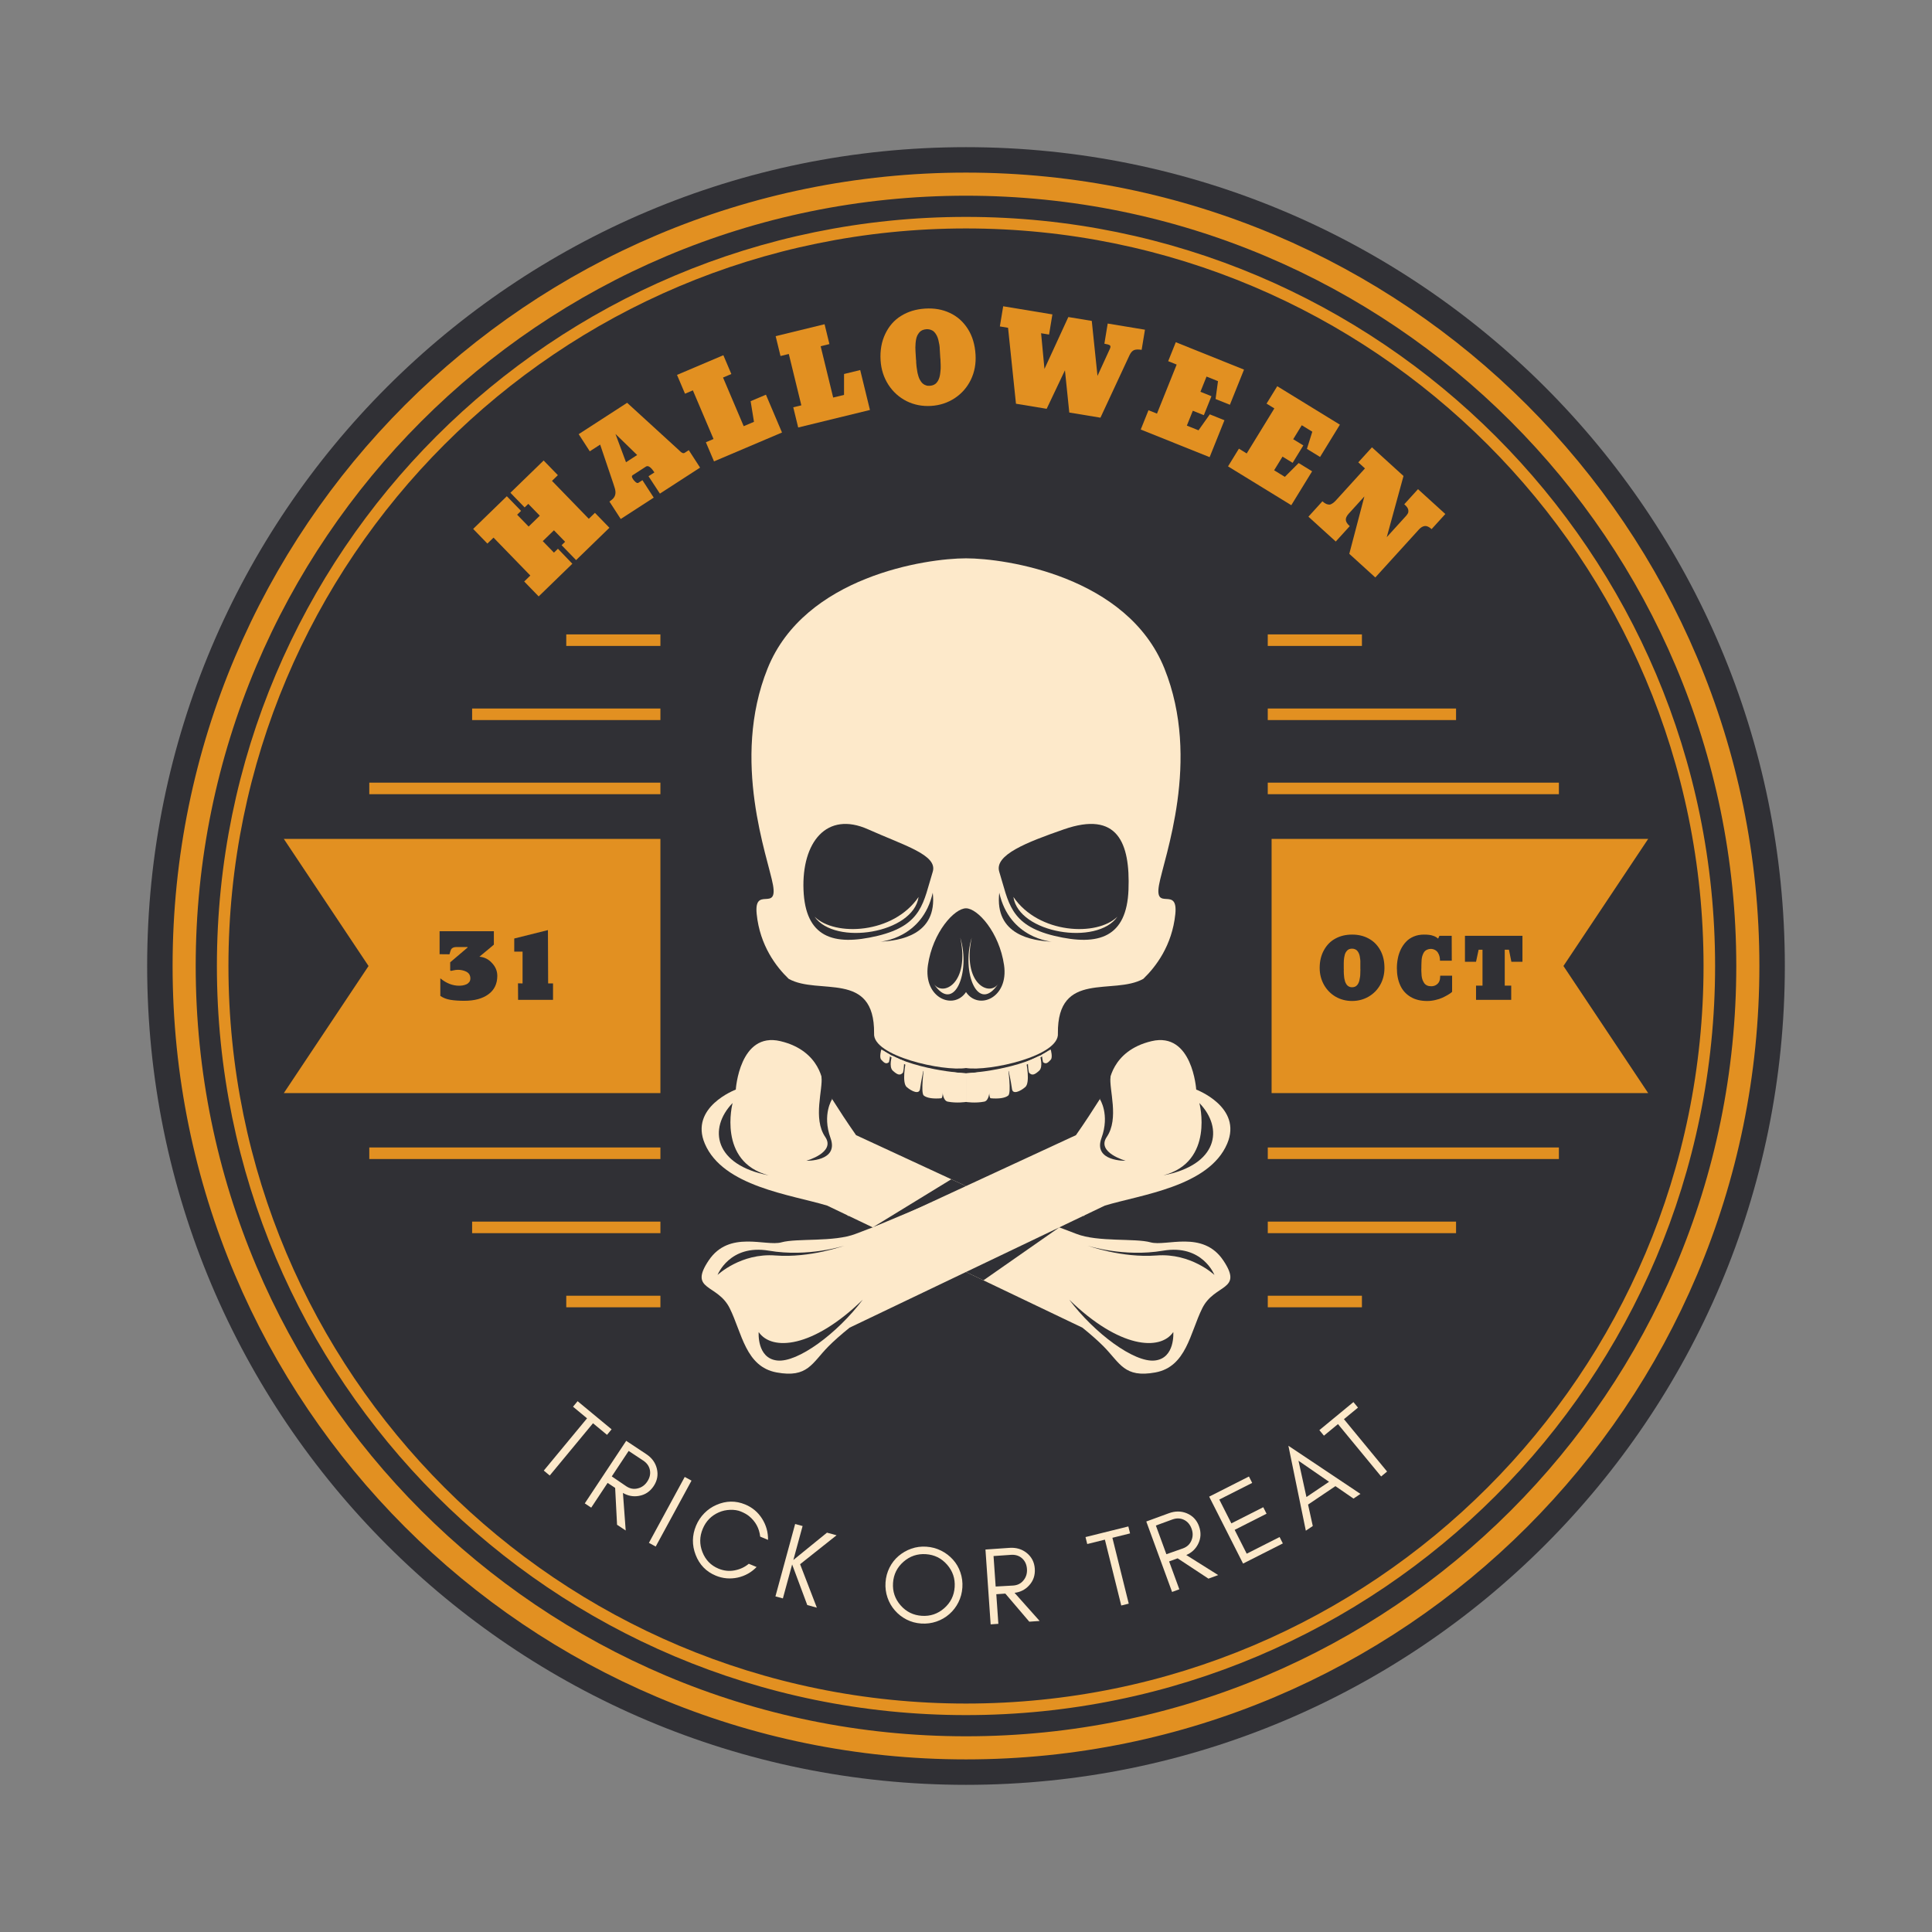 <?xml version="1.0" encoding="UTF-8"?>
<!DOCTYPE svg PUBLIC "-//W3C//DTD SVG 1.1//EN" "http://www.w3.org/Graphics/SVG/1.1/DTD/svg11.dtd">
<!-- Creator: CorelDRAW 2019 (64-Bit) -->
<svg xmlns="http://www.w3.org/2000/svg" xml:space="preserve" width="3.413in" height="3.413in" version="1.1" style="shape-rendering:geometricPrecision; text-rendering:geometricPrecision; image-rendering:optimizeQuality; fill-rule:evenodd; clip-rule:evenodd"
viewBox="0 0 3413.33 3413.33"
 xmlns:xlink="http://www.w3.org/1999/xlink">
 <rect x="0" y="0" width="3413.33" height="3413.33" fill="#808080" stroke="none"/>
 <defs>
  <style type="text/css">
   <![CDATA[
    .str1 {stroke:#E29021;stroke-width:20.41;stroke-miterlimit:10}
    .str0 {stroke:#E29021;stroke-width:40.82;stroke-miterlimit:10}
    .fil0 {fill:none}
    .fil3 {fill:none;fill-rule:nonzero}
    .fil2 {fill:#FDE9CA;fill-rule:nonzero}
    .fil4 {fill:#E29021;fill-rule:nonzero}
    .fil1 {fill:#303035;fill-rule:nonzero}
   ]]>
  </style>
 </defs>
 <g id="Layer_x0020_1">
  <rect class="fil0" x="-0" y="-0" width="3413.33" height="3413.33"/>
  <g id="_2550649893488">
   <path class="fil1" d="M3153.33 1706.66c0,798.98 -647.67,1446.67 -1446.69,1446.67 -798.98,0 -1446.65,-647.69 -1446.65,-1446.67 0,-798.97 647.67,-1446.66 1446.65,-1446.66 799.02,0 1446.69,647.69 1446.69,1446.66z"/>
   <path class="fil2" d="M2047.64 1563.67c8.45,-47.87 75.07,-219.99 9.54,-382.78 -65.54,-162.73 -280.36,-194.47 -350.49,-194.47 -70.19,0 -284.99,31.74 -350.53,194.47 -65.54,162.8 1.06,334.92 9.53,382.78 8.45,47.84 -34,0.67 -28.82,51.21 5.65,55.6 34.33,93.13 56.52,114.46 52.76,29.62 151.98,-15.64 150.89,96.3 -3.14,40.16 121.83,67.64 162.41,61.31 40.56,6.33 165.57,-21.15 162.32,-61.31 -1.02,-111.94 98.16,-66.67 150.94,-96.3 22.17,-21.33 50.82,-58.86 56.52,-114.46 5.14,-50.54 -37.27,-3.37 -28.83,-51.21z"/>
   <path class="fil1" d="M1647.88 1540.26c-16.61,53.31 -17.96,94.05 -97.25,113.11 -79.26,19.01 -127.9,2.08 -131.06,-81.42 -3.19,-83.5 40.63,-139.65 114.16,-106.73 63.66,28.54 123.42,45.29 114.15,75.03z"/>
   <path class="fil2" d="M1666.7 1893.14c0,0 -8.12,49.94 7.69,53.15 15.93,3.14 32.29,0.57 32.29,0.57l0 -50.54 -39.98 -3.19z"/>
   <path class="fil2" d="M1632.43 1886.81c0,0 -6.23,43.98 -0.33,48.76 5.94,4.76 17.94,5.94 31.03,4.76 4.41,-0.75 2.81,-41.94 2.81,-41.94l-33.51 -11.57z"/>
   <path class="fil2" d="M1600.1 1877.67c0,0 -7.11,35.13 1.79,42.84 8.92,7.71 22.27,13.74 23.59,3.35 1.56,-12.35 6.65,-36.02 6.65,-36.02l-32.04 -10.17z"/>
   <path class="fil2" d="M1576.02 1864.95c0,0 -6.31,19.82 1.39,26.74 7.73,6.96 12.63,9.33 17.9,3.35 2.33,-9.09 1.96,-20.19 1.96,-20.19l-21.96 -10.22 0.71 0.32z"/>
   <path class="fil2" d="M1556.95 1854.35c0,0 -3.9,13.94 0,17.9 3.92,3.98 7.78,9.12 13.56,4.37 1.65,-6.94 2.12,-13.19 2.12,-13.19l-15.67 -9.08z"/>
   <path class="fil1" d="M1773.9 1705.13c-8.45,-58.11 -46.76,-100.38 -67.21,-100.38 -20.53,0 -58.81,42.27 -67.29,100.38 -8.46,58.15 45.45,80.32 67.29,47.58 21.78,32.74 75.66,10.57 67.21,-47.58z"/>
   <path class="fil2" d="M1649.45 1737.67c15.54,24.17 64.54,0.16 47.07,-81.13 18.86,61.8 -11.35,135.84 -47.07,81.13z"/>
   <path class="fil2" d="M1439.1 1619.53c35.94,35.41 139.3,30.64 183.83,-34.88 -9.41,64.48 -147.89,86.69 -183.83,34.88z"/>
   <path class="fil2" d="M1706.69 1896.32c0,0 -99.5,-5.63 -149.73,-42.82 20.61,23.45 82.72,48.64 149.73,50.03 0,-1.78 0,-7.2 0,-7.2z"/>
   <path class="fil1" d="M1555.24 1663.68c0,0 74.44,-5.53 92.68,-86.44 8.57,75.25 -59.31,84.82 -92.68,86.44z"/>
   <path class="fil1" d="M1765.44 1540.26c16.64,53.31 17.98,94.05 97.24,113.11 79.3,19.01 127.91,2.08 131.07,-81.42 3.14,-83.5 -19.57,-139.65 -114.13,-106.73 -65.91,22.93 -123.43,45.29 -114.18,75.03z"/>
   <path class="fil2" d="M1746.63 1893.14c0,0 8.1,49.94 -7.74,53.15 -15.86,3.14 -32.21,0.57 -32.21,0.57l0 -50.54 39.94 -3.19z"/>
   <path class="fil2" d="M1780.92 1886.81c0,0 6.26,43.98 0.33,48.76 -5.94,4.76 -17.98,5.94 -31.06,4.76 -4.43,-0.75 -2.84,-41.94 -2.84,-41.94l33.57 -11.57z"/>
   <path class="fil2" d="M1813.25 1877.67c0,0 7.15,35.13 -1.83,42.84 -8.88,7.71 -22.29,13.74 -23.52,3.35 -1.59,-12.35 -6.73,-36.02 -6.73,-36.02l32.08 -10.17z"/>
   <path class="fil2" d="M1837.29 1864.95c0,0 6.33,19.82 -1.41,26.74 -7.69,6.96 -12.59,9.33 -17.9,3.35 -2.31,-9.09 -1.9,-20.19 -1.9,-20.19l21.92 -10.22 -0.72 0.32z"/>
   <path class="fil2" d="M1856.38 1854.35c0,0 3.88,13.94 0,17.9 -3.9,3.98 -7.78,9.12 -13.56,4.37 -1.67,-6.94 -2.1,-13.19 -2.1,-13.19l15.65 -9.08z"/>
   <path class="fil2" d="M1763.93 1737.67c-15.59,24.17 -64.62,0.16 -47.16,-81.13 -18.8,61.8 11.37,135.84 47.16,81.13z"/>
   <path class="fil2" d="M1974.19 1619.53c-35.93,35.41 -139.29,30.64 -183.78,-34.88 9.41,64.48 147.85,86.69 183.78,34.88z"/>
   <path class="fil2" d="M1706.69 1896.32c0,0 99.46,-5.63 149.69,-42.82 -20.64,23.45 -82.7,48.64 -149.69,50.03 0,-1.78 0,-7.2 0,-7.2z"/>
   <path class="fil1" d="M1858.13 1663.68c0,0 -74.5,-5.53 -92.69,-86.44 -8.57,75.25 59.3,84.82 92.69,86.44z"/>
   <path class="fil2" d="M2161.19 2226.79c-36.21,-53.94 -100.83,-24.2 -128.36,-31.89 -27.51,-7.67 -92.97,-0.09 -131.24,-15.02 -33.09,-12.8 -57.56,-21.49 -63.66,-23.66l-325.49 -150.71c-31.78,-45.29 -58.33,-89.83 -58.33,-89.83 0,0 -3.04,-59.17 -75.32,-76.25 -72.28,-17.09 -78.85,85.58 -78.85,85.58 0,0 -82.31,30.82 -54.7,95.58 32.25,75.8 152.06,89.97 216.07,109.36l0 0 35.72 17.08c0.59,0.57 1.24,1.17 1.71,1.75 0,0 -0.04,-0.39 -0.06,-0.98l413.6 197.8 0 0c15.19,12.21 28.13,23.72 37.58,33.28 29.02,29.39 36.37,55.94 91.3,45.86 54.93,-10.07 61.23,-69.7 82.93,-113.44 21.72,-43.74 73.33,-30.52 37.11,-84.52z"/>
   <path class="fil1" d="M1451.29 1901.73c3.06,23.11 -15.72,74.2 6.71,107 18.76,27.47 -33.47,42.04 -33.47,42.04 0,0 57.98,1.63 42.8,-40.15 -15.19,-41.78 2.86,-68.8 2.86,-68.8l-5.25 -38.07 -13.65 -2.02z"/>
   <path class="fil1" d="M1294.31 1948.74c0,0 -27.37,103.89 63.68,127.77 -95.87,-18.17 -107.22,-82.64 -63.68,-127.77z"/>
   <path class="fil1" d="M2072.89 2353.38c-23.13,33.78 -95.48,28.8 -183.9,-57.25 44.76,59.6 115.02,111.58 151.29,107.52 36.27,-4.02 32.61,-50.27 32.61,-50.27z"/>
   <path class="fil1" d="M2145.56 2252.51c0,0 -21.13,-54.75 -90.81,-42.87 -69.64,11.82 -133,-8.81 -133,-8.81 0,0 60.17,21.94 121.4,17.27 61.24,-4.74 102.4,34.41 102.4,34.41z"/>
   <polygon class="fil1" points="1541.85,2168.46 1680.7,2083.44 1711.03,2097.47 "/>
   <path class="fil2" d="M1252.12 2226.79c36.21,-53.94 100.83,-24.2 128.34,-31.89 27.54,-7.67 92.97,-0.09 131.31,-15.02 33.08,-12.8 57.52,-21.49 63.66,-23.66l325.49 -150.71c31.78,-45.29 58.27,-89.83 58.27,-89.83 0,0 3.04,-59.17 75.32,-76.25 72.27,-17.09 78.88,85.58 78.88,85.58 0,0 82.28,30.82 54.7,95.58 -32.29,75.8 -152.04,89.97 -216.11,109.36l0 0 -35.68 17.08c-0.59,0.57 -1.24,1.17 -1.71,1.75 0,0 0,-0.39 0.04,-0.98l-413.6 197.8 0 0c-15.19,12.21 -28.15,23.72 -37.6,33.28 -29,29.39 -36.31,55.94 -91.3,45.86 -54.93,-10.07 -61.23,-69.7 -82.91,-113.44 -21.7,-43.74 -73.32,-30.52 -37.11,-84.52z"/>
   <path class="fil1" d="M1962.02 1901.73c-3.02,23.11 15.72,74.2 -6.69,107 -18.78,27.47 33.45,42.04 33.45,42.04 0,0 -57.97,1.63 -42.78,-40.15 15.19,-41.78 -2.87,-68.8 -2.87,-68.8l5.22 -38.07 13.67 -2.02z"/>
   <path class="fil1" d="M2119 1948.74c0,0 27.35,103.89 -63.67,127.77 95.89,-18.17 107.2,-82.64 63.67,-127.77z"/>
   <path class="fil1" d="M1340.39 2353.38c23.17,33.78 95.52,28.8 183.92,-57.25 -44.76,59.6 -114.99,111.58 -151.26,107.52 -36.31,-4.02 -32.66,-50.27 -32.66,-50.27z"/>
   <path class="fil1" d="M1267.74 2252.51c0,0 21.12,-54.75 90.82,-42.87 69.62,11.82 132.98,-8.81 132.98,-8.81 0,0 -60.15,21.94 -121.39,17.27 -61.21,-4.74 -102.42,34.41 -102.42,34.41z"/>
   <polygon class="fil1" points="1871.5,2168.46 1737.46,2262.02 1706.69,2247.26 "/>
   <path class="fil3 str0" d="M3087.96 1706.66c0,762.89 -618.43,1381.31 -1381.31,1381.31 -762.85,0 -1381.31,-618.42 -1381.31,-1381.31 0,-762.87 618.46,-1381.31 1381.31,-1381.31 762.89,0 1381.31,618.44 1381.31,1381.31z"/>
   <path class="fil3 str1" d="M3019.91 1706.66c0,725.3 -587.95,1313.27 -1313.26,1313.27 -725.28,0 -1313.26,-587.97 -1313.26,-1313.27 0,-725.27 587.99,-1313.26 1313.26,-1313.26 725.31,0 1313.26,587.99 1313.26,1313.26z"/>
   <polygon class="fil4" points="951.7,1053.7 1011.17,995.98 985.74,969.48 978.67,976.35 958.94,956.03 978.67,936.89 998.39,957.2 992.22,963.2 1017.79,989.56 1076.67,932.41 1051.09,906.06 1040.25,916.58 975.22,849.58 985.61,839.5 960.47,813.6 901.76,870.59 926.89,896.49 933.36,890.21 953.68,911.13 933.95,930.28 913.64,909.35 920.57,902.63 895.43,876.72 835.96,934.45 861.09,960.35 871.93,949.83 936.96,1016.83 926.12,1027.35 "/>
   <path class="fil4" d="M1199.84 795.61c1.49,1.54 2.76,2.72 3.68,3.37 0.92,0.65 2.02,1.19 3.01,1.55 1.16,0.25 2.09,0.14 2.97,-0.43l7.4 -4.79 19.95 30.83 -70.98 45.95 -20.13 -30.71 10.39 -6.72c-6.05,-9.34 -11.06,-12.84 -14.93,-10.33l-23.6 15.28c-0.88,0.57 -1.18,1.27 -1.19,2.03 -0.01,0.75 0.09,1.68 0.55,2.39 0.34,0.53 0.74,1.53 1.54,2.76 1.03,1.59 2.64,3.3 4.41,4.89 2.08,1.66 3.64,2.14 4.87,1.34l7.23 -4.68 19.95 30.83 -58.3 37.75 -19.96 -30.82c2.46,-1.59 4.53,-3.43 6.24,-5.04 3.72,-3.91 5.07,-8.77 4.15,-14.43 -0.1,-1.69 -1.43,-6.07 -3.84,-13.26l-22.95 -67.88 -18.32 11.86 -19.61 -30.3 85.6 -55.42 91.87 83.99zm-74.14 8.27l-38.32 -37.19 18.6 49.95 19.72 -12.77z"/>
   <polygon class="fil4" points="1277.41,667.03 1292.09,660.79 1277.98,627.57 1196.1,662.35 1210.21,695.57 1224.12,689.67 1260.62,775.6 1247.1,781.35 1261.46,815.15 1381.57,764.13 1353.2,697.31 1326.16,708.78 1332.07,745.25 1313.92,752.96 "/>
   <polygon class="fil4" points="1449.87,611.67 1465.36,607.88 1456.81,572.82 1370.38,593.91 1378.94,628.98 1393.61,625.39 1415.75,716.1 1401.48,719.58 1410.19,755.26 1536.97,724.32 1519.76,653.79 1491.22,660.75 1491.17,697.7 1472,702.37 "/>
   <path class="fil4" d="M1709.8 580.94c-8.15,-12.74 -18.81,-22.18 -31.79,-28.11 -12.99,-6.15 -27.44,-8.62 -43.36,-7.64 -16.33,1 -30.36,5.23 -42.72,12.93 -12.16,7.47 -21.38,18.13 -27.9,31.78 -6.52,13.63 -9.35,29.16 -8.27,46.75 0.99,16.13 5.64,30.35 13.79,43.09 8.13,12.53 18.81,22.17 32.05,28.93 13.22,6.54 27.69,9.44 43.4,8.48 15.5,-0.96 29.51,-5.6 41.83,-13.71 12.52,-8.34 21.94,-19.22 28.48,-32.65 6.52,-13.64 9.19,-28.31 8.2,-44.44 -1.08,-17.59 -5.57,-32.67 -13.71,-45.41zm-73.54 99.95c-1.92,-0.51 -3.67,-1.45 -5.2,-2.61 -1.55,-1.17 -2.89,-2.56 -4.05,-4.38 -1.16,-1.61 -2.11,-3.45 -3.08,-5.48 -0.74,-1.85 -1.51,-4.11 -2.07,-6.39 -0.77,-2.27 -1.12,-4.56 -1.48,-7.06 -0.35,-2.29 -0.7,-4.58 -1.07,-7.08 -0.36,-2.5 -0.5,-4.8 -0.63,-6.9 0.07,-2.31 -0.06,-4.41 -0.4,-6.49 -0.09,-1.47 -0.15,-2.51 -0.19,-3.14 -0.04,-0.63 -0.11,-1.89 -0.22,-3.56 -0.13,-2.09 -0.26,-4.4 -0.41,-6.7 -0.16,-2.51 -0.09,-4.83 -0.24,-7.34 0.06,-2.52 0.12,-5.04 0.38,-7.59 0.26,-2.54 0.54,-4.87 1.03,-7.21 0.49,-2.34 1.2,-4.48 2.13,-6.44 1.14,-1.96 2.28,-3.92 3.66,-5.47 1.38,-1.56 2.98,-2.71 5.03,-3.68 2.26,-0.98 4.54,-1.53 7.26,-1.7 2.93,-0.18 5.69,0.28 8.06,1.19 2.57,0.89 4.55,2.24 6.14,4.04 1.57,1.59 2.96,3.81 4.15,6.06 1.2,2.44 2.2,4.91 2.78,7.6 0.58,2.7 1.18,5.61 1.78,8.51 0.38,2.72 0.76,5.63 0.72,8.37 0.17,2.72 0.32,5.24 0.47,7.76 0.11,1.67 0.18,2.93 0.22,3.55 0.04,0.63 0.11,1.68 0.19,3.14 0.35,2.29 0.5,4.81 0.45,7.33 0.16,2.51 0.33,5.23 0.28,7.97 0.17,2.72 -0.1,5.26 -0.35,8.01 -0.26,2.74 -0.52,5.28 -0.99,7.84 -0.47,2.55 -1.17,4.91 -2.09,7.06 -0.91,2.17 -2.06,4.12 -3.44,5.69 -1.37,1.76 -3.17,3.13 -5.21,4.1 -2.04,0.97 -4.53,1.55 -7.04,1.7 -2.31,0.15 -4.63,0.07 -6.56,-0.65z"/>
   <path class="fil4" d="M1859.3 555.46l-5.88 35.61 -14.08 -2.33 5.95 63.09 42.17 -91.71 41.41 6.84 10.1 97.16 21.98 -48.05c1.34,-2.97 1.23,-4.9 -0.08,-5.96 -1.52,-1.1 -4.76,-2.06 -9.73,-2.89l5.89 -35.61 65.82 10.88 -5.88 35.61c-5.79,-0.96 -10.07,-0.81 -13.24,0.36 -3.2,1.39 -5.79,4.15 -8.06,8.88l-51.46 110.59 -55.06 -9.1 -7.66 -74.64 -32.3 68.04 -54.24 -8.96 -13.97 -134.17 -14.49 -2.4 5.89 -35.6 86.94 14.37z"/>
   <polygon class="fil4" points="2172.9,715.11 2197.83,653 2077.31,604.61 2063.86,638.11 2078.85,644.12 2044.07,730.77 2029.07,724.75 2015.39,758.83 2137.09,807.69 2163.28,742.46 2137.39,732.06 2121.19,754.94 2117.48,760.24 2096.84,751.95 2107.39,725.67 2126.86,733.49 2140.31,700 2120.83,692.18 2131.62,665.3 2151.87,673.43 2147.59,704.95 "/>
   <polygon class="fil4" points="2332.22,807.33 2367.23,750.28 2256.55,682.34 2237.67,713.09 2251.43,721.55 2202.59,801.13 2188.82,792.67 2169.61,823.96 2281.37,892.57 2318.15,832.66 2294.36,818.06 2274.55,837.91 2270,842.5 2251.05,830.87 2265.86,806.73 2283.75,817.7 2302.63,786.95 2284.75,775.97 2299.89,751.29 2318.5,762.71 2308.98,793.06 "/>
   <path class="fil4" d="M2529.26 934.82c-4.34,-3.95 -8.3,-5.83 -11.99,-5.51 -3.55,0.47 -7.02,2.41 -10.41,6.14l-77.05 84.78 -45.97 -41.78 26.65 -101.38 -27.66 30.43c-3.67,4.04 -5.41,7.83 -5.11,11.24 0.15,3.26 2.56,6.85 6.9,10.81l-24.7 27.18 -48.29 -43.89 24.7 -27.18c2.33,2.12 4.47,3.51 6.61,4.59 2.12,0.8 3.93,1.3 5.41,1.23 1.64,0.07 3.25,-0.46 4.82,-1.57 1.88,-1.13 3.32,-2.09 4.31,-3.17 1.14,-0.95 2.55,-2.5 4.24,-4.36l49.82 -54.81 -11.8 -10.72 24.14 -26.56 55.74 50.66 -29.6 108.06 32.31 -35.56c1.13,-1.24 1.83,-2.02 2.4,-2.64 0.41,-0.76 1.26,-1.69 2.09,-2.92 0.98,-1.38 1.22,-2.58 1.31,-3.63 0.1,-1.05 0.19,-2.39 -0.18,-3.85 -0.21,-1.33 -1.04,-2.92 -2.15,-4.5 -1.27,-1.72 -2.98,-3.28 -4.84,-4.97l24.27 -26.7 48.3 43.89 -24.28 26.7z"/>
   <polygon class="fil2" points="1012.38,2485.29 1037.16,2505.8 960.72,2598.14 971.23,2606.84 1047.67,2514.5 1072.44,2535 1080.53,2525.24 1055.75,2504.74 1045.24,2496.04 1020.46,2475.53 "/>
   <path class="fil2" d="M1080.85 2608.41l29.82 -45.01 25.68 17c6.66,4.42 10.62,10.09 11.88,17 1.27,6.92 -0.34,13.57 -4.64,20.07 -4.31,6.5 -10.09,10.62 -17.21,12.21 -6.97,1.7 -13.57,0.37 -19.91,-3.83l-25.62 -17.44zm74.06 17.04c6.35,-9.59 8.22,-19.81 5.59,-30.68 -2.57,-10.59 -8.81,-19.16 -18.72,-25.73l-35.43 -23.47 -73.2 110.5 11.37 7.54 28.96 -43.72 13.32 8.83 3.38 65.14 15.27 10.12 -4.89 -66.37c8.93,5.22 18.3,6.98 28.07,5.26 11.02,-1.81 19.82,-7.68 26.28,-17.42z"/>
   <polygon class="fil2" points="1158.45,2732.34 1221.72,2615.87 1209.73,2609.36 1146.46,2725.83 "/>
   <path class="fil2" d="M1336.78 2768.53l-13.86 -5.76c-7.43,6.21 -15.98,10.04 -25.56,11.76 -9.58,1.72 -18.83,0.62 -28.01,-3.19 -13.5,-5.61 -22.93,-15.43 -28.36,-29.3 -5.32,-13.6 -5.14,-27.25 0.54,-40.93 5.68,-13.68 15.22,-23.44 28.62,-29.27 6.19,-2.7 12.91,-4.14 19.96,-4.37 7.06,-0.23 13.42,0.72 19.01,3.04 5.57,2.32 10.39,4.95 14.19,8.01 11.5,9.41 18.11,21.45 19.76,36.27l13.86 5.76c0.18,-13.64 -3.31,-26.06 -10.58,-37.53 -7.27,-11.46 -17.11,-19.76 -29.72,-25 -16.92,-7.03 -33.93,-6.71 -50.97,0.78 -7.97,3.44 -15.06,8.31 -21.26,14.59 -6.2,6.29 -11.19,13.72 -14.7,22.18 -7.1,17.1 -7.29,34.33 -0.68,51.43 6.72,17.36 18.5,29.64 35.43,36.67 12.42,5.16 25.44,6.35 38.87,3.48 13.25,-2.94 24.59,-9.41 33.96,-19.24l-0.48 0.64z"/>
   <polygon class="fil2" points="1383.15,2823.96 1399.49,2763.97 1426.22,2835.69 1443.15,2840.3 1413.55,2763.55 1477.98,2712.41 1461.05,2707.8 1401.65,2756.07 1417.98,2696.08 1404.81,2692.49 1369.99,2820.38 "/>
   <path class="fil2" d="M1686.65 2803.91c-1,14.98 -7.12,27.46 -18.53,37.44 -11.41,9.98 -24.6,14.37 -39.57,13.37 -14.98,-1 -27.46,-7.11 -37.45,-18.52 -9.98,-11.42 -14.36,-24.61 -13.36,-39.58 1,-14.97 7.11,-27.46 18.52,-37.44 11.41,-9.99 24.6,-14.37 39.57,-13.37 14.98,1 27.46,7.11 37.44,18.52 9.98,11.41 14.37,24.6 13.37,39.57zm13.61 0.91c0.63,-9.33 -0.54,-18.2 -3.48,-26.8 -2.94,-8.6 -7.33,-16.12 -13.15,-22.56 -5.81,-6.45 -12.69,-11.79 -20.82,-15.85 -8.13,-4.07 -16.76,-6.4 -26.1,-7.03 -9.33,-0.63 -18.2,0.54 -26.6,3.5 -8.4,2.95 -15.93,7.33 -22.55,12.94 -6.63,5.61 -11.97,12.48 -16.04,20.61 -4.06,8.13 -6.4,16.77 -7.02,26.1 -0.62,9.33 0.54,18.2 3.48,26.81 2.94,8.6 7.32,16.11 13.13,22.76 5.8,6.64 12.68,11.98 20.61,16.03 7.94,4.04 16.57,6.39 25.9,7.01 9.34,0.63 18.21,-0.54 26.81,-3.48 8.59,-2.94 16.12,-7.32 22.76,-13.13 6.64,-5.81 11.98,-12.68 16.05,-20.81 4.06,-8.13 6.39,-16.76 7.02,-26.1z"/>
   <path class="fil2" d="M1759.07 2802.98l-3.74 -53.86 30.72 -2.13c7.97,-0.55 14.57,1.53 19.78,6.25 5.22,4.72 8,10.98 8.53,18.75 0.54,7.78 -1.53,14.56 -6.22,20.17 -4.5,5.59 -10.54,8.55 -18.13,9.07l-30.94 1.75zm69.13 -31.56c-0.8,-11.48 -5.54,-20.72 -14.24,-27.74 -8.48,-6.83 -18.65,-9.84 -30.51,-9.02l-42.4 2.94 9.17 132.22 13.62 -0.95 -3.63 -52.31 15.94 -1.11 42.33 49.63 18.27 -1.27 -44.28 -49.68c10.27,-1.3 18.76,-5.59 25.48,-12.91 7.65,-8.14 11.06,-18.15 10.25,-29.81z"/>
   <polygon class="fil2" points="1920.85,2727.9 1952.07,2720.15 1980.94,2836.5 1994.19,2833.22 1965.31,2716.87 1996.53,2709.12 1993.48,2696.82 1962.26,2704.56 1949.02,2707.85 1917.81,2715.6 "/>
   <path class="fil2" d="M2060.67 2745.89l-18.56 -50.7 28.92 -10.59c7.5,-2.74 14.42,-2.57 20.74,0.51 6.32,3.08 10.72,8.32 13.41,15.64 2.69,7.32 2.58,14.41 -0.37,21.1 -2.76,6.62 -7.75,11.14 -14.89,13.76l-29.24 10.29zm57.63 -49.54c-3.96,-10.8 -11.09,-18.36 -21.39,-22.69 -10.05,-4.2 -20.66,-4.26 -31.82,-0.18l-39.91 14.61 45.57 124.47 12.81 -4.69 -18.03 -49.24 15.01 -5.49 54.46 35.9 17.2 -6.3 -56.35 -35.41c9.5,-4.1 16.46,-10.6 20.89,-19.49 5.07,-9.94 5.57,-20.51 1.55,-31.49z"/>
   <polygon class="fil2" points="2266.43,2726.83 2260.7,2715.54 2202.62,2744.95 2181.3,2702.87 2237.65,2674.33 2231.84,2662.85 2175.5,2691.39 2154.18,2649.31 2212.26,2619.9 2206.54,2608.59 2136.29,2644.17 2196.17,2762.42 "/>
   <path class="fil2" d="M2308.13 2644.86l-14.03 -64.11 53.96 37.21 -39.93 26.89zm95.45 -5.53l-127.34 -85.09 30.81 150.09 12.28 -8.28 -8.34 -37.86 48.34 -32.56 31.94 21.97 12.3 -8.28z"/>
   <polygon class="fil2" points="2339.04,2536.44 2363.85,2515.99 2440.09,2608.5 2450.62,2599.83 2374.39,2507.31 2399.2,2486.86 2391.15,2477.08 2366.33,2497.54 2355.8,2506.21 2330.98,2526.67 "/>
   <polygon class="fil4" points="1166.76,1931.2 1166.76,1482.15 501.45,1482.15 651.12,1706.69 501.45,1931.2 "/>
   <polygon class="fil4" points="2246.57,1482.15 2246.57,1931.2 2911.88,1931.2 2762.19,1706.66 2911.88,1482.15 "/>
   <path class="fil1" d="M810.98 1741.49c2.39,0 4.59,-0.19 6.8,-0.55 2.2,-0.37 4.22,-1.11 6.43,-2.02 2.02,-0.91 3.67,-2.39 4.96,-4.04 1.29,-1.84 1.84,-3.86 1.84,-6.43 0,-2.76 -0.74,-5.14 -2.03,-7.35 -1.47,-2.02 -3.3,-3.5 -5.51,-4.59 -2.2,-1.11 -4.59,-1.84 -7.16,-2.39 -2.39,-0.55 -4.96,-0.73 -7.53,-0.73 -2.39,0 -4.78,0.37 -7.35,0.92 -2.39,0.55 -3.86,0.92 -4.22,0.92 -0.73,0 -1.29,-0.19 -1.65,-0.56l-0.19 -0.37 0 -14.15 30.68 -26.08 0 -0.92 -19.65 0c-4.41,0 -7.35,1.28 -9.19,3.67 -0.73,1.28 -1.84,4.41 -3.12,9.18l-17.45 -0.18 0 -40.59 95.89 0 0 23.7c0,0.18 -8.45,7.16 -25.53,21.31 8.63,0.74 16.17,4.41 22.23,11.2 6.24,6.61 9.37,14.15 9.37,22.6 0,14.14 -5.33,24.98 -15.61,32.51 -10.47,7.72 -24.61,11.58 -42.62,11.58 -9.37,0 -17.63,-0.55 -24.43,-1.66 -6.8,-1.1 -12.67,-3.31 -18,-6.98l0 -31.04c10.65,8.82 21.86,13.04 33.07,13.04zm166.07 24.98l0 -29.02 -8.63 0 -0.36 -94.23 -59.52 14.87 0 23.15 14.7 0 0 56.21 -8.08 -0.18 0.18 29.2 61.72 0z"/>
   <path class="fil1" d="M2438.52 1678.6c-5,-9 -11.86,-15.86 -20.44,-20.43 -8.57,-4.72 -18.29,-7 -29.14,-7 -11.15,0 -20.86,2.28 -29.57,7 -8.57,4.57 -15.29,11.43 -20.29,20.43 -5,9 -7.57,19.43 -7.57,31.43 0,11 2.57,20.86 7.57,29.86 5,8.86 11.86,15.86 20.57,21 8.72,5 18.43,7.57 29.15,7.57 10.57,0 20.28,-2.57 29,-7.57 8.86,-5.14 15.72,-12.14 20.72,-21 5,-9 7.43,-18.86 7.43,-29.86 0,-12 -2.43,-22.43 -7.43,-31.43zm-54.15 64.86c-1.28,-0.43 -2.43,-1.14 -3.43,-2 -1,-0.86 -1.86,-1.86 -2.57,-3.14 -0.71,-1.14 -1.28,-2.43 -1.86,-3.86 -0.43,-1.29 -0.85,-2.85 -1.14,-4.43 -0.44,-1.57 -0.57,-3.14 -0.72,-4.86 -0.14,-1.57 -0.28,-3.14 -0.43,-4.85 -0.15,-1.72 -0.15,-3.29 -0.15,-4.72 0.15,-1.57 0.15,-3 0,-4.43 0,-1 0,-1.71 0,-2.14 0,-0.43 0,-1.28 0,-2.43 0,-1.43 0,-3 0,-4.57 0,-1.72 0.15,-3.29 0.15,-5 0.14,-1.71 0.28,-3.43 0.57,-5.15 0.28,-1.71 0.57,-3.28 1,-4.85 0.43,-1.57 1,-3 1.71,-4.29 0.86,-1.28 1.71,-2.57 2.72,-3.57 1,-1 2.15,-1.72 3.57,-2.28 1.57,-0.57 3.14,-0.86 5,-0.86 2,0 3.86,0.43 5.43,1.15 1.72,0.71 3,1.71 4,3 1,1.14 1.86,2.71 2.57,4.28 0.72,1.72 1.29,3.43 1.57,5.29 0.28,1.86 0.57,3.86 0.86,5.86 0.14,1.86 0.28,3.85 0.14,5.71 0,1.85 0,3.57 0,5.29 0,1.15 0,2 0,2.43 0,0.43 0,1.14 0,2.14 0.14,1.57 0.14,3.28 0,5 0,1.71 0,3.57 -0.14,5.43 0,1.86 -0.28,3.57 -0.57,5.43 -0.28,1.85 -0.57,3.57 -1,5.29 -0.43,1.71 -1,3.29 -1.71,4.72 -0.71,1.43 -1.57,2.71 -2.57,3.71 -1,1.15 -2.29,2 -3.72,2.57 -1.42,0.57 -3.14,0.86 -4.85,0.86 -1.57,0 -3.14,-0.15 -4.43,-0.72zm181.11 8.86l-2 1.72c-1.43,1.14 -3.43,2.42 -6.14,4 -2.72,1.57 -5.72,3.14 -9.14,4.72 -3.29,1.57 -7.43,2.86 -12.29,4 -4.86,1.15 -9.57,1.72 -14.43,1.72 -11.57,0 -21.43,-2.43 -29.43,-7.29 -8.15,-4.85 -14.29,-11.72 -18.15,-20.28 -4,-8.72 -6,-18.86 -6,-30.58 0,-5.85 0.57,-11.57 1.72,-17.14 1,-5.57 2.86,-10.86 5.28,-16 2.57,-5.14 5.57,-9.57 9.29,-13.43 3.57,-3.86 8.14,-6.86 13.43,-9.15 5.43,-2.29 11.43,-3.43 18,-3.43 3.43,0 6.43,0.14 8.85,0.43 2.43,0.14 5.29,0.85 8.43,2 3.15,1.14 5.72,2.72 7.86,4.71l2.28 -5 21.72 0 0.14 44 -20.85 0c0,-2.43 -0.15,-4.86 -0.72,-7.15 -0.57,-2.43 -1.43,-4.57 -2.71,-6.71 -1.15,-2 -2.86,-3.72 -5.14,-5 -2.29,-1.28 -4.86,-2 -7.72,-2 -2.28,0 -4.14,0.43 -5.85,1.14 -1.86,0.72 -3.29,1.57 -4.43,2.71 -1.14,1.15 -2.14,2.57 -3,4.43 -0.72,1.71 -1.43,3.43 -1.86,5 -0.43,1.57 -0.72,3.57 -1,5.86 -0.15,2.29 -0.28,4.14 -0.28,5.71 -0.15,1.43 -0.15,3.28 -0.15,5.57 0,0.57 0,1.57 0,3 -0.14,2.14 -0.14,4.43 0,6.86 0.15,2.43 0.28,4.86 0.43,7.29 0.28,2.43 0.71,4.71 1.57,7 0.85,2.14 1.86,4.14 3,5.85 1.15,1.72 2.86,3.15 5,4.14 2.15,1 4.57,1.43 7.43,1.43 3.72,0 7.14,-1 10,-3.29 2.86,-2.14 4.57,-5.14 5.29,-8.86 0.15,-0.85 0.43,-3.14 0.57,-6.57l21 0 0 28.57zm124.3 -53.15l0 -45.86 -101.59 0 0 45.86 19.57 0 4.58 -21.29 6.85 0 0 63.44 -11.43 0 0 25.14 62.15 0 0 -25.14 -11.43 0 0 -63.44 7.43 0 4.29 21.29 19.57 0z"/>
   <line class="fil3 str1" x1="1166.76" y1="1392.93" x2="652.43" y2= "1392.93" />
   <line class="fil3 str1" x1="1166.76" y1="1261.96" x2="834.11" y2= "1261.96" />
   <line class="fil3 str1" x1="1166.76" y1="1131" x2="1000.44" y2= "1131" />
   <line class="fil3 str1" x1="2239.79" y1="1392.93" x2="2754.14" y2= "1392.93" />
   <line class="fil3 str1" x1="2239.79" y1="1261.96" x2="2572.46" y2= "1261.96" />
   <line class="fil3 str1" x1="2239.79" y1="1131" x2="2406.16" y2= "1131" />
   <line class="fil3 str1" x1="2239.83" y1="2037.48" x2="2754.14" y2= "2037.48" />
   <line class="fil3 str1" x1="2239.83" y1="2168.46" x2="2572.46" y2= "2168.46" />
   <line class="fil3 str1" x1="2239.83" y1="2299.43" x2="2406.16" y2= "2299.43" />
   <line class="fil3 str1" x1="1166.78" y1="2037.48" x2="652.43" y2= "2037.48" />
   <line class="fil3 str1" x1="1166.78" y1="2168.46" x2="834.11" y2= "2168.46" />
   <line class="fil3 str1" x1="1166.78" y1="2299.43" x2="1000.44" y2= "2299.43" />
  </g>
 </g>
</svg>
